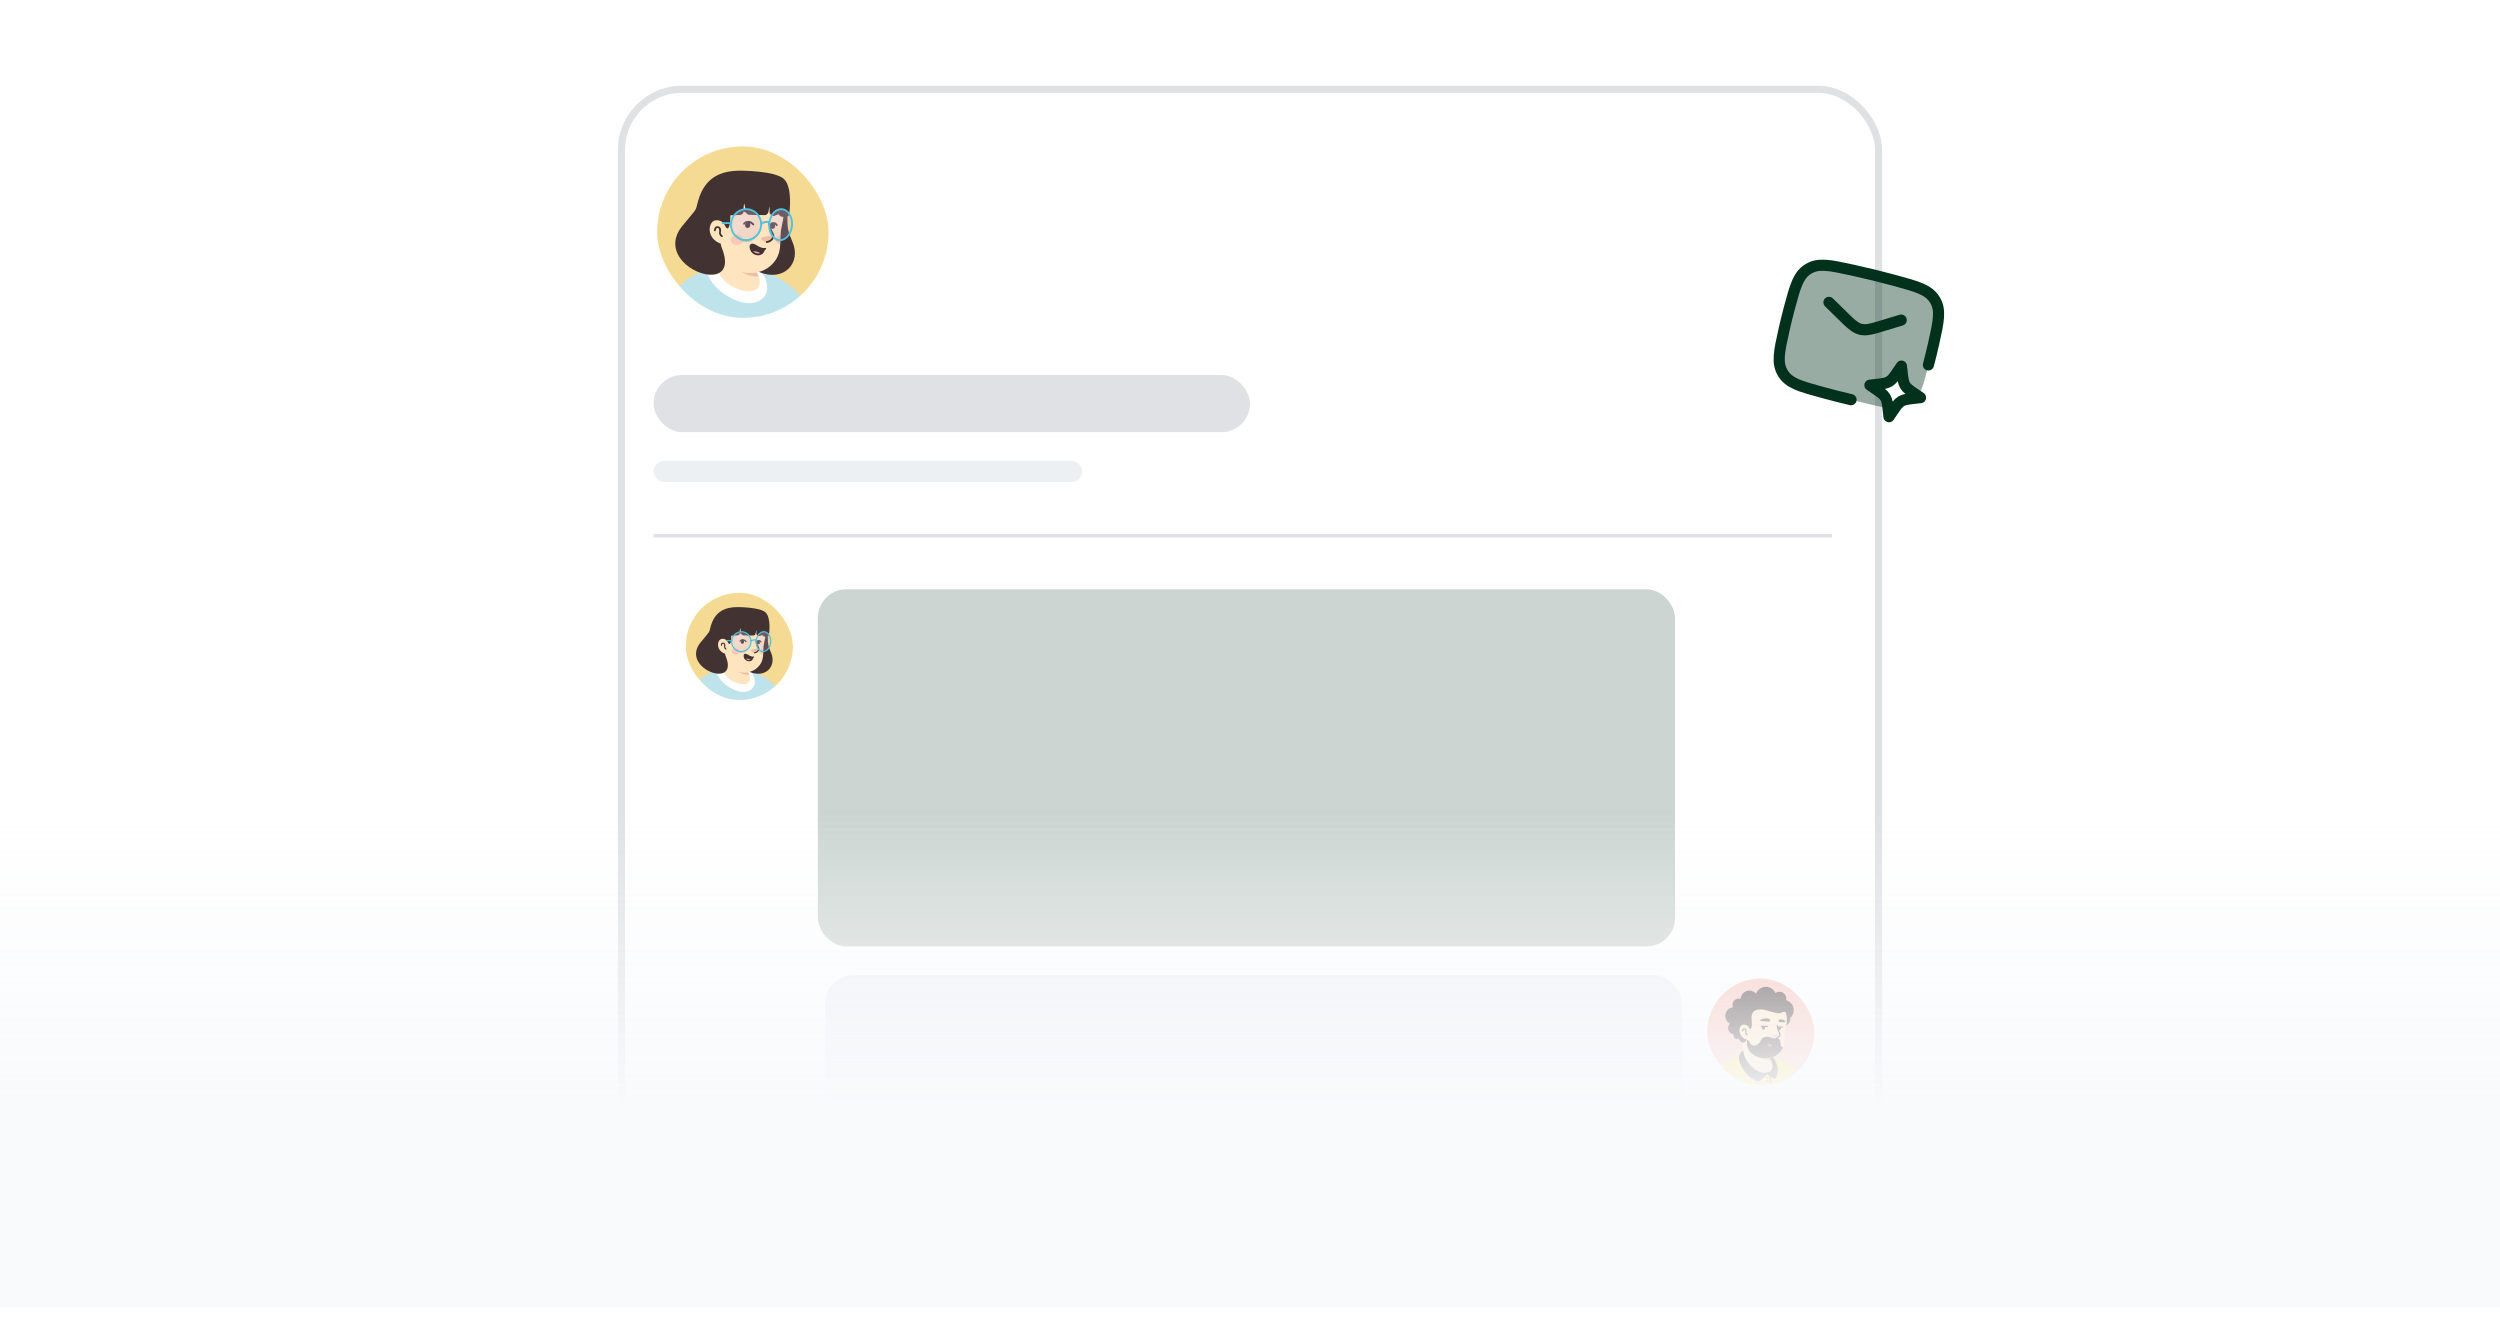 <svg width="700" height="376" viewBox="0 0 700 376" fill="none" xmlns="http://www.w3.org/2000/svg">
<g filter="url(#filter0_d_2047_1805)">
<g clip-path="url(#clip0_2047_1805)">
<rect x="175" y="18" width="350" height="324" rx="16" fill="white"/>
<rect x="183" y="121" width="120" height="6" rx="3" fill="#EDF0F3"/>
<rect x="183" y="97" width="167" height="16" rx="8" fill="#E0E1E5"/>
<path d="M183 142H513" stroke="#E0E1E5"/>
<g clip-path="url(#clip1_2047_1805)">
<rect x="183" y="32" width="50" height="50" rx="25" fill="white"/>
<g filter="url(#filter1_f_2047_1805)">
<g clip-path="url(#clip2_2047_1805)">
<rect x="183" y="32" width="50" height="50" rx="25" fill="white"/>
<path d="M222.643 30.237C231.134 40.781 240.722 50.378 238.736 56.663C236.75 62.949 223.191 65.99 209.905 74.033C196.552 82.143 183.472 95.255 172.583 93.903C161.695 92.552 152.998 76.736 154.093 63.76C155.121 50.783 165.941 40.645 175.117 29.899C184.362 19.153 192.032 7.866 199.496 8.001C206.961 8.136 214.22 19.694 222.643 30.237Z" fill="#001020"/>
<path d="M257.595 46.729C263.064 56.483 262.416 67.749 261.049 81.007C259.682 94.264 257.667 109.514 250.471 111.712C243.275 113.91 230.97 103.057 220.968 95.363C210.966 87.738 203.338 83.411 199.524 75.855C195.782 68.299 195.998 57.583 201.539 47.828C207.08 38.074 217.946 29.213 229.243 29.007C240.469 28.732 252.126 36.975 257.595 46.729Z" fill="#096ACB"/>
</g>
</g>
<path d="M208 82C194.181 82 183 70.802 183 57C183 43.181 194.198 32 208 32C221.819 32 233 43.198 233 57C233.017 70.819 221.819 82 208 82Z" fill="#F4DA92"/>
<mask id="mask0_2047_1805" style="mask-type:alpha" maskUnits="userSpaceOnUse" x="183" y="32" width="51" height="50">
<path d="M208 82C194.181 82 183 70.802 183 57C183 43.181 194.198 32 208 32C221.819 32 233 43.198 233 57C233.017 70.819 221.819 82 208 82Z" fill="#F7C0B5"/>
</mask>
<g mask="url(#mask0_2047_1805)">
<path d="M222.067 78.051C221.951 78.134 221.817 78.218 221.701 78.301C221.567 78.384 221.451 78.468 221.317 78.534C221.201 78.601 221.101 78.668 220.984 78.734C220.967 78.751 220.951 78.751 220.934 78.767C220.551 79.001 220.151 79.218 219.751 79.418C219.634 79.484 219.501 79.551 219.384 79.601C219.384 79.601 219.367 79.618 219.351 79.618C219.217 79.684 219.084 79.751 218.951 79.817C218.684 79.951 218.401 80.067 218.134 80.184C218.001 80.251 217.851 80.301 217.717 80.351C217.584 80.401 217.434 80.468 217.301 80.517C217.167 80.567 217.017 80.634 216.884 80.684C216.884 80.684 216.884 80.684 216.867 80.684C216.734 80.734 216.584 80.784 216.451 80.834C216.151 80.934 215.834 81.034 215.534 81.134C215.434 81.168 215.317 81.201 215.217 81.234C214.901 81.334 214.584 81.418 214.267 81.484C214.151 81.517 214.034 81.534 213.901 81.567C213.601 81.634 213.284 81.701 212.984 81.767C212.917 81.784 212.867 81.784 212.801 81.801C212.701 81.817 212.584 81.834 212.484 81.851C212.334 81.868 212.201 81.901 212.051 81.918C211.984 81.934 211.917 81.934 211.851 81.951C211.767 81.968 211.667 81.984 211.567 81.984C211.301 82.017 211.017 82.051 210.751 82.084C210.667 82.101 210.567 82.101 210.484 82.118H210.467C210.351 82.134 210.234 82.134 210.117 82.151C210.001 82.168 209.884 82.168 209.767 82.168C209.701 82.168 209.617 82.184 209.551 82.184C209.417 82.184 209.301 82.201 209.184 82.201C209.017 82.201 208.867 82.218 208.701 82.218C208.534 82.218 208.384 82.218 208.217 82.218C208.101 82.218 207.984 82.218 207.867 82.218C200.851 82.118 194.517 79.134 190.017 74.401C190.017 74.401 190.017 74.384 190.001 74.384C190.517 73.368 192.434 71.534 194.434 70.017C196.967 68.101 200.551 66.918 200.551 66.918C200.551 66.918 202.901 66.534 211.617 68.351C218.267 69.751 221.101 75.434 222.067 78.051Z" fill="#FEE4BF"/>
<path d="M213.467 72.968C213.117 74.684 210.851 75.701 207.034 74.168C202.351 72.268 200.551 66.918 200.551 66.918C200.301 63.084 199.717 59.801 199.717 59.801C205.134 59.334 211.534 65.668 211.534 65.668L212.267 68.801C212.334 69.068 212.467 69.301 212.667 69.468C213.017 70.068 213.701 71.868 213.467 72.968Z" fill="#FEE4BF"/>
<path d="M212.667 69.484C209.484 69.317 207.134 68.851 204.617 64.334C206.751 66.217 209.267 66.934 211.917 67.267L212.267 68.801C212.334 69.084 212.467 69.317 212.667 69.484Z" fill="#EFBDA5"/>
<path d="M219.251 49.401C219.551 50.801 219.701 51.935 218.884 55.668C218.067 59.401 219.634 63.135 215.701 66.551C213.051 68.851 208.417 69.285 204.717 66.768C203.467 65.918 202.317 64.735 201.384 63.185C200.651 61.968 199.801 60.818 198.851 59.768C197.534 58.335 195.951 55.451 196.734 50.351C198.001 42.051 206.217 41.101 211.067 42.018C215.917 42.935 218.434 45.701 219.251 49.401Z" fill="#FEE4BF"/>
<path d="M203.301 55.917C203.301 55.917 202.784 53.417 200.351 53.717C198.251 53.984 197.517 59.017 202.284 60.417" fill="#FEE4BF"/>
<path d="M202.134 58.134C202.134 58.134 201.534 57.751 201.601 57.084C201.701 56.301 201.601 55.818 201.234 55.668C200.317 55.284 200.134 56.351 200.167 56.484" stroke="#423232" stroke-width="0.518" stroke-miterlimit="10" stroke-linecap="round" stroke-linejoin="round"/>
<path d="M214.851 59.75C214.851 59.75 215.484 59.784 216.084 59.067C216.417 58.667 216.701 58.167 216.517 58.017C216.334 57.85 213.317 58.317 213.117 58.717C212.917 59.117 214.084 59.75 214.851 59.75Z" fill="#EFBDA5"/>
<path d="M215.351 54.151C215.351 54.151 215.384 55.735 216.401 57.501C216.851 58.285 216.167 59.568 214.684 59.785" stroke="#423232" stroke-width="0.518" stroke-miterlimit="10" stroke-linecap="round" stroke-linejoin="round"/>
<path opacity="0.42" d="M206.317 60.601C207.265 60.601 208.034 59.967 208.034 59.184C208.034 58.402 207.265 57.768 206.317 57.768C205.369 57.768 204.601 58.402 204.601 59.184C204.601 59.967 205.369 60.601 206.317 60.601Z" fill="#F2A5B2"/>
<path opacity="0.42" d="M218.617 57.801C218.567 58.734 218.584 59.651 218.517 60.567C217.784 60.401 217.251 59.851 217.251 59.201C217.251 58.501 217.834 57.934 218.617 57.801Z" fill="#F2A5B2"/>
<path d="M227.574 88.365H185.441C185.441 88.365 185.691 80.632 188.224 75.115C190.141 70.948 194.658 68.632 198.024 67.432C198.974 67.098 199.841 66.848 200.508 66.665C200.508 66.748 200.524 66.815 200.524 66.898C200.524 66.898 202.324 72.248 207.008 74.148C210.824 75.698 213.091 74.665 213.441 72.948C213.658 71.848 212.974 70.048 212.624 69.465C212.424 69.298 212.291 69.048 212.224 68.798L212.091 68.248C212.408 68.182 212.708 68.098 213.008 67.998C213.108 67.965 213.191 67.932 213.291 67.898C215.441 68.465 218.674 69.815 222.491 73.015C226.808 76.615 227.574 88.365 227.574 88.365Z" fill="#BEE3EB"/>
<path d="M205.558 75.882C199.808 73.298 197.574 68.682 198.008 67.432C198.008 67.432 198.008 67.415 198.024 67.398C198.324 66.782 198.808 66.282 199.408 65.932C199.741 65.732 200.108 65.548 200.408 65.448C200.424 65.682 200.491 66.415 200.508 66.665C200.508 66.748 200.524 66.815 200.524 66.898C200.524 66.898 201.591 70.882 206.274 72.782C210.091 74.332 212.458 73.315 212.708 71.582C212.991 69.665 211.908 68.282 211.908 68.282C212.224 68.215 212.724 68.098 213.024 67.998C213.758 68.882 214.508 69.765 214.791 72.098C215.191 75.448 211.508 78.565 205.558 75.882Z" fill="white"/>
<path d="M193.691 88.365L192.941 82.182" stroke="#544D4D" stroke-width="0.518" stroke-miterlimit="10" stroke-linecap="round" stroke-linejoin="round"/>
<path d="M222.791 80.082C222.791 80.082 222.291 81.299 222.441 82.515C222.591 83.732 223.024 85.515 222.408 88.365" stroke="#544D4D" stroke-width="0.518" stroke-miterlimit="10" stroke-linecap="round" stroke-linejoin="round"/>
<path d="M209.306 55.825C208.906 55.809 208.606 55.475 208.639 55.075L208.656 54.609C208.673 54.209 209.006 53.909 209.406 53.942C209.806 53.959 210.106 54.292 210.073 54.692L210.056 55.159C210.039 55.542 209.706 55.842 209.306 55.825Z" fill="#423232"/>
<path d="M216.323 56.075C215.956 56.058 215.673 55.742 215.689 55.375L215.706 54.942C215.723 54.575 216.039 54.292 216.406 54.308C216.773 54.325 217.056 54.642 217.039 55.008L217.023 55.442C217.006 55.808 216.689 56.092 216.323 56.075Z" fill="#423232"/>
<path d="M210.923 54.858C210.923 54.858 210.489 54.242 209.739 54.125C209.123 54.025 208.439 54.325 208.339 54.675" stroke="#423232" stroke-width="0.518" stroke-miterlimit="10" stroke-linecap="round" stroke-linejoin="round"/>
<path d="M215.839 55.008C215.839 55.008 215.839 54.475 216.606 54.475C217.239 54.475 217.506 55.058 217.506 55.058" stroke="#423232" stroke-width="0.518" stroke-miterlimit="10" stroke-linecap="round" stroke-linejoin="round"/>
<path d="M211.606 52.175C211.956 52.291 212.306 51.975 212.239 51.591C212.206 51.391 212.123 51.191 211.956 51.041C211.456 50.591 209.389 50.191 208.139 50.775C207.039 51.308 210.006 51.641 211.606 52.175Z" fill="#423232"/>
<path d="M216.589 52.442C216.306 52.542 216.006 52.242 216.056 51.892C216.073 51.708 216.139 51.525 216.273 51.392C216.673 50.992 218.039 50.675 218.906 51.292C219.656 51.808 217.889 51.958 216.589 52.442Z" fill="#423232"/>
<path d="M213.929 61.724C213.947 62.001 213.739 62.485 213.359 62.831C211.406 61.638 210.525 62.26 210.525 62.26C209.834 61.206 209.989 59.772 211.666 60.861C212.841 61.604 213.549 61.724 213.929 61.724Z" fill="#423232"/>
<path d="M213.359 62.83C212.944 63.193 212.322 63.418 211.476 63.072C211.078 62.916 210.767 62.605 210.525 62.26C210.525 62.26 211.406 61.638 213.359 62.83Z" fill="#FE9DAB"/>
<path d="M214.258 61.656C214.258 61.656 213.532 62.053 211.666 60.861C209.436 59.427 209.886 62.433 211.458 63.073C213.1 63.747 213.947 62.278 213.929 61.725" stroke="#423232" stroke-width="0.518" stroke-miterlimit="10" stroke-linecap="round" stroke-linejoin="round"/>
<path d="M210.525 62.26C210.525 62.26 211.406 61.638 213.359 62.83" stroke="#423232" stroke-width="0.518" stroke-miterlimit="10" stroke-linecap="round" stroke-linejoin="round"/>
<path d="M212.469 68.141C213.686 67.824 214.769 67.274 215.652 66.508C219.586 63.108 218.019 59.358 218.836 55.624C219.102 54.424 219.252 53.491 219.352 52.741C219.219 52.724 219.069 52.708 218.919 52.674C218.319 52.591 217.919 52.041 217.986 51.441C218.019 51.191 218.036 50.941 218.052 50.674C217.986 50.658 218.002 50.658 217.936 50.658C217.836 50.974 217.719 51.308 217.636 51.624C217.486 52.124 217.002 52.441 216.502 52.408H216.486C215.902 52.358 215.469 51.874 215.469 51.291C215.486 50.874 215.486 50.458 215.502 50.041C215.436 50.024 215.469 50.041 215.402 50.024C215.319 50.458 215.236 50.891 215.152 51.341C215.052 51.891 214.569 52.274 214.019 52.241C212.586 52.174 211.169 52.158 209.886 52.158C209.319 52.158 208.852 51.741 208.802 51.174C208.719 50.441 208.602 49.708 208.402 48.958C208.186 49.624 208.186 50.324 208.219 51.041C208.252 51.658 207.769 52.174 207.152 52.191C205.669 52.224 204.669 52.274 204.502 52.291C204.552 54.574 204.036 57.108 203.119 55.391C203.052 55.274 203.002 55.158 202.936 55.008C202.552 54.324 201.786 53.508 200.336 53.691C198.302 53.958 197.552 58.674 201.819 60.241C201.836 60.591 201.919 60.941 202.069 61.308C202.719 62.891 203.002 64.208 203.002 65.291C203.002 71.574 192.719 68.958 189.819 63.258C188.702 61.041 188.686 58.374 190.802 55.574C195.986 49.224 194.436 51.641 195.586 47.874C197.469 41.708 201.769 39.741 207.469 39.791C207.469 39.791 216.952 39.791 219.469 42.091C221.986 44.391 221.119 51.574 220.902 52.224C220.836 52.424 220.669 52.541 220.486 52.624C220.386 55.908 220.719 57.058 221.886 59.708C224.436 65.541 219.619 71.091 212.469 68.141Z" fill="#423232"/>
<path d="M203.119 55.408C203.052 55.291 203.002 55.174 202.936 55.024C203.002 55.158 203.069 55.291 203.119 55.408Z" fill="#FEE4BF"/>
<path opacity="0.6" d="M216.273 58.049C216.273 58.049 216.473 59.182 217.79 59.749C218.123 59.882 218.473 59.666 218.473 59.299C218.456 59.299 216.356 58.182 216.273 58.049Z" fill="#B7AEA9"/>
<path opacity="0.6" d="M213.106 55.315C213.106 55.315 214.173 54.248 214.706 54.132L213.29 54.465L213.106 55.315Z" fill="#B7AEA9"/>
<path opacity="0.6" d="M205.99 58.049C205.99 58.049 206.606 59.449 208.456 59.782C210.306 60.132 211.99 58.799 212.773 56.565C212.773 56.565 212.14 58.632 209.606 59.015C207.09 59.432 205.99 58.049 205.99 58.049Z" fill="#B7AEA9"/>
<path opacity="0.29" d="M208.973 50.565C206.623 50.565 204.706 52.532 204.69 54.932C204.69 56.065 205.106 57.099 205.79 57.849L211.84 51.732C211.09 50.999 210.09 50.565 208.973 50.565Z" fill="#DBC3ED"/>
<path opacity="0.23" d="M211.84 51.732L205.79 57.849C206.556 58.699 207.64 59.216 208.84 59.216C211.156 59.216 213.056 57.299 213.123 54.916C213.156 53.666 212.656 52.532 211.84 51.732Z" fill="#C4ADD8"/>
<path opacity="0.29" d="M218.723 50.565C216.94 50.565 215.44 52.532 215.373 54.932C215.34 55.899 215.556 56.782 215.923 57.499L221.206 52.265C220.656 51.232 219.756 50.565 218.723 50.565Z" fill="#DBC3ED"/>
<path opacity="0.23" d="M221.206 52.248L215.923 57.481C216.473 58.531 217.373 59.215 218.423 59.215C220.173 59.215 221.673 57.298 221.773 54.915C221.806 53.931 221.59 52.998 221.206 52.248Z" fill="#C4ADD8"/>
<path d="M213.123 54.932C213.073 57.315 211.156 59.232 208.84 59.232C206.523 59.232 204.673 57.315 204.673 54.932C204.69 52.532 206.606 50.565 208.956 50.565C211.306 50.565 213.19 52.532 213.123 54.932Z" stroke="#4EC2DD" stroke-width="0.518" stroke-miterlimit="10" stroke-linecap="round" stroke-linejoin="round"/>
<path d="M221.773 54.932C221.673 57.315 220.173 59.232 218.423 59.232C216.673 59.232 215.306 57.315 215.373 54.932C215.44 52.532 216.94 50.565 218.723 50.565C220.506 50.565 221.873 52.532 221.773 54.932Z" stroke="#4EC2DD" stroke-width="0.518" stroke-miterlimit="10" stroke-linecap="round" stroke-linejoin="round"/>
<path d="M204.723 54.465H202.356" stroke="#4EC2DD" stroke-width="0.518" stroke-miterlimit="10" stroke-linecap="round" stroke-linejoin="round"/>
<path d="M213.14 54.466C213.14 54.466 215.123 53.699 215.373 54.466" stroke="#4EC2DD" stroke-width="0.518" stroke-miterlimit="10" stroke-linecap="round" stroke-linejoin="round"/>
</g>
</g>
<rect x="183" y="32" width="50" height="50" rx="25" stroke="white" stroke-width="2"/>
<g clip-path="url(#clip3_2047_1805)">
<rect x="191" y="157" width="32" height="32" rx="16" fill="white"/>
<g filter="url(#filter2_f_2047_1805)">
<g clip-path="url(#clip4_2047_1805)">
<rect x="182" y="148" width="50" height="50" rx="25" fill="white"/>
<path d="M229.643 149.237C238.134 159.78 247.722 169.378 245.736 175.663C243.75 181.949 230.191 184.99 216.905 193.033C203.552 201.143 190.472 214.255 179.583 212.903C168.695 211.551 159.998 195.736 161.093 182.76C162.121 169.783 172.941 159.645 182.117 148.899C191.362 138.153 199.032 126.866 206.496 127.001C213.961 127.136 221.22 138.694 229.643 149.237Z" fill="#001020"/>
<path d="M256.595 162.729C262.064 172.483 261.416 183.749 260.049 197.006C258.682 210.264 256.667 225.514 249.471 227.712C242.275 229.91 229.97 219.057 219.968 211.363C209.966 203.738 202.338 199.411 198.524 191.855C194.782 184.298 194.998 173.583 200.539 163.828C206.08 154.074 216.946 145.213 228.243 145.007C239.469 144.732 251.126 152.975 256.595 162.729Z" fill="#096ACB"/>
</g>
</g>
<path d="M207 189C198.156 189 191 181.833 191 173C191 164.156 198.167 157 207 157C215.844 157 223 164.167 223 173C223.011 181.844 215.844 189 207 189Z" fill="#F4DA92"/>
<mask id="mask1_2047_1805" style="mask-type:alpha" maskUnits="userSpaceOnUse" x="191" y="157" width="33" height="32">
<path d="M207 189C198.156 189 191 181.833 191 173C191 164.156 198.167 157 207 157C215.844 157 223 164.167 223 173C223.011 181.844 215.844 189 207 189Z" fill="#F7C0B5"/>
</mask>
<g mask="url(#mask1_2047_1805)">
<path d="M216.003 186.473C215.928 186.526 215.843 186.58 215.768 186.633C215.683 186.686 215.608 186.74 215.523 186.782C215.448 186.825 215.384 186.868 215.309 186.91C215.299 186.921 215.288 186.921 215.277 186.932C215.032 187.081 214.776 187.22 214.52 187.348C214.445 187.39 214.36 187.433 214.285 187.465C214.285 187.465 214.275 187.476 214.264 187.476C214.179 187.518 214.093 187.561 214.008 187.604C213.837 187.689 213.656 187.764 213.485 187.838C213.4 187.881 213.304 187.913 213.219 187.945C213.133 187.977 213.037 188.02 212.952 188.052C212.867 188.084 212.771 188.126 212.685 188.158C212.685 188.158 212.685 188.158 212.675 188.158C212.589 188.19 212.493 188.222 212.408 188.254C212.216 188.318 212.013 188.382 211.821 188.446C211.757 188.468 211.683 188.489 211.619 188.51C211.416 188.574 211.213 188.628 211.011 188.67C210.936 188.692 210.861 188.702 210.776 188.724C210.584 188.766 210.381 188.809 210.189 188.852C210.147 188.862 210.115 188.862 210.072 188.873C210.008 188.884 209.933 188.894 209.869 188.905C209.773 188.916 209.688 188.937 209.592 188.948C209.549 188.958 209.507 188.958 209.464 188.969C209.411 188.98 209.347 188.99 209.283 188.99C209.112 189.012 208.931 189.033 208.76 189.054C208.707 189.065 208.643 189.065 208.589 189.076H208.579C208.504 189.086 208.429 189.086 208.355 189.097C208.28 189.108 208.205 189.108 208.131 189.108C208.088 189.108 208.035 189.118 207.992 189.118C207.907 189.118 207.832 189.129 207.757 189.129C207.651 189.129 207.555 189.14 207.448 189.14C207.341 189.14 207.245 189.14 207.139 189.14C207.064 189.14 206.989 189.14 206.915 189.14C202.424 189.076 198.371 187.166 195.491 184.137C195.491 184.137 195.491 184.126 195.48 184.126C195.811 183.476 197.037 182.302 198.317 181.332C199.939 180.105 202.232 179.348 202.232 179.348C202.232 179.348 203.736 179.102 209.315 180.265C213.571 181.161 215.384 184.798 216.003 186.473Z" fill="#FEE4BF"/>
<path d="M210.499 183.22C210.275 184.318 208.824 184.969 206.382 183.988C203.384 182.772 202.232 179.348 202.232 179.348C202.072 176.894 201.699 174.793 201.699 174.793C205.166 174.494 209.262 178.548 209.262 178.548L209.731 180.553C209.774 180.724 209.859 180.873 209.987 180.98C210.211 181.364 210.648 182.516 210.499 183.22Z" fill="#FEE4BF"/>
<path d="M209.987 180.99C207.95 180.884 206.446 180.585 204.835 177.694C206.2 178.9 207.811 179.358 209.507 179.572L209.731 180.553C209.774 180.734 209.859 180.884 209.987 180.99Z" fill="#EFBDA5"/>
<path d="M214.2 168.137C214.392 169.033 214.488 169.758 213.966 172.147C213.443 174.537 214.446 176.926 211.928 179.113C210.232 180.585 207.267 180.862 204.899 179.251C204.099 178.707 203.363 177.95 202.766 176.958C202.296 176.179 201.752 175.443 201.144 174.771C200.302 173.854 199.288 172.009 199.79 168.745C200.6 163.433 205.859 162.825 208.963 163.411C212.067 163.998 213.678 165.769 214.2 168.137Z" fill="#FEE4BF"/>
<path d="M203.992 172.308C203.992 172.308 203.661 170.708 202.104 170.9C200.76 171.07 200.291 174.292 203.341 175.188" fill="#FEE4BF"/>
<path d="M203.245 173.726C203.245 173.726 202.861 173.481 202.904 173.054C202.968 172.553 202.904 172.244 202.669 172.148C202.083 171.902 201.965 172.585 201.987 172.67" stroke="#423232" stroke-width="0.332" stroke-miterlimit="10" stroke-linecap="round" stroke-linejoin="round"/>
<path d="M211.384 174.761C211.384 174.761 211.79 174.783 212.174 174.324C212.387 174.068 212.568 173.748 212.451 173.652C212.334 173.545 210.403 173.844 210.275 174.1C210.147 174.356 210.894 174.761 211.384 174.761Z" fill="#EFBDA5"/>
<path d="M211.704 171.177C211.704 171.177 211.725 172.19 212.376 173.321C212.664 173.822 212.227 174.643 211.277 174.782" stroke="#423232" stroke-width="0.332" stroke-miterlimit="10" stroke-linecap="round" stroke-linejoin="round"/>
<path opacity="0.42" d="M205.923 175.305C206.53 175.305 207.022 174.899 207.022 174.398C207.022 173.897 206.53 173.491 205.923 173.491C205.316 173.491 204.824 173.897 204.824 174.398C204.824 174.899 205.316 175.305 205.923 175.305Z" fill="#F2A5B2"/>
<path opacity="0.42" d="M213.795 173.513C213.763 174.11 213.773 174.697 213.731 175.283C213.261 175.177 212.92 174.825 212.92 174.409C212.92 173.961 213.293 173.598 213.795 173.513Z" fill="#F2A5B2"/>
<path d="M219.528 193.074H192.563C192.563 193.074 192.723 188.124 194.344 184.594C195.571 181.927 198.461 180.444 200.616 179.676C201.224 179.463 201.779 179.303 202.205 179.186C202.205 179.239 202.216 179.282 202.216 179.335C202.216 179.335 203.368 182.759 206.365 183.975C208.808 184.967 210.259 184.306 210.483 183.207C210.621 182.503 210.184 181.351 209.96 180.978C209.832 180.871 209.747 180.711 209.704 180.551L209.619 180.199C209.821 180.156 210.013 180.103 210.205 180.039C210.269 180.018 210.323 179.996 210.387 179.975C211.763 180.338 213.832 181.202 216.275 183.25C219.037 185.554 219.528 193.074 219.528 193.074Z" fill="#BEE3EB"/>
<path d="M205.437 185.085C201.757 183.431 200.328 180.477 200.605 179.677C200.605 179.677 200.605 179.666 200.616 179.655C200.808 179.261 201.117 178.941 201.501 178.717C201.715 178.589 201.949 178.471 202.141 178.407C202.152 178.557 202.195 179.026 202.205 179.186C202.205 179.239 202.216 179.282 202.216 179.335C202.216 179.335 202.899 181.885 205.896 183.101C208.339 184.093 209.853 183.442 210.013 182.333C210.195 181.106 209.501 180.221 209.501 180.221C209.704 180.178 210.024 180.103 210.216 180.039C210.685 180.605 211.165 181.17 211.347 182.663C211.603 184.807 209.245 186.802 205.437 185.085Z" fill="white"/>
<path d="M197.843 193.074L197.363 189.116" stroke="#544D4D" stroke-width="0.332" stroke-miterlimit="10" stroke-linecap="round" stroke-linejoin="round"/>
<path d="M216.467 187.772C216.467 187.772 216.147 188.551 216.243 189.33C216.339 190.108 216.616 191.25 216.221 193.074" stroke="#544D4D" stroke-width="0.332" stroke-miterlimit="10" stroke-linecap="round" stroke-linejoin="round"/>
<path d="M207.836 172.248C207.58 172.237 207.388 172.024 207.409 171.768L207.42 171.469C207.43 171.213 207.644 171.021 207.9 171.043C208.156 171.053 208.348 171.267 208.326 171.523L208.316 171.821C208.305 172.067 208.092 172.259 207.836 172.248Z" fill="#423232"/>
<path d="M212.326 172.407C212.092 172.397 211.91 172.194 211.921 171.959L211.932 171.682C211.942 171.447 212.145 171.266 212.38 171.277C212.614 171.287 212.796 171.49 212.785 171.725L212.774 172.002C212.764 172.237 212.561 172.418 212.326 172.407Z" fill="#423232"/>
<path d="M208.87 171.629C208.87 171.629 208.593 171.235 208.113 171.16C207.718 171.096 207.281 171.288 207.217 171.512" stroke="#423232" stroke-width="0.332" stroke-miterlimit="10" stroke-linecap="round" stroke-linejoin="round"/>
<path d="M212.017 171.725C212.017 171.725 212.017 171.384 212.508 171.384C212.913 171.384 213.084 171.757 213.084 171.757" stroke="#423232" stroke-width="0.332" stroke-miterlimit="10" stroke-linecap="round" stroke-linejoin="round"/>
<path d="M209.308 169.911C209.532 169.986 209.756 169.783 209.713 169.538C209.692 169.41 209.638 169.282 209.532 169.186C209.212 168.898 207.889 168.642 207.089 169.015C206.385 169.357 208.284 169.57 209.308 169.911Z" fill="#423232"/>
<path d="M212.497 170.083C212.316 170.147 212.124 169.955 212.156 169.731C212.166 169.613 212.209 169.496 212.294 169.411C212.55 169.155 213.425 168.952 213.98 169.347C214.46 169.677 213.329 169.773 212.497 170.083Z" fill="#423232"/>
<path d="M210.795 176.024C210.806 176.201 210.673 176.511 210.43 176.732C209.18 175.969 208.616 176.367 208.616 176.367C208.174 175.693 208.273 174.775 209.346 175.472C210.098 175.947 210.552 176.024 210.795 176.024Z" fill="#423232"/>
<path d="M210.43 176.732C210.165 176.965 209.766 177.108 209.224 176.887C208.97 176.788 208.771 176.589 208.616 176.367C208.616 176.367 209.18 175.969 210.43 176.732Z" fill="#FE9DAB"/>
<path d="M211.005 175.98C211.005 175.98 210.541 176.234 209.346 175.471C207.919 174.553 208.207 176.477 209.213 176.886C210.264 177.318 210.806 176.378 210.795 176.024" stroke="#423232" stroke-width="0.332" stroke-miterlimit="10" stroke-linecap="round" stroke-linejoin="round"/>
<path d="M208.616 176.367C208.616 176.367 209.18 175.969 210.43 176.732" stroke="#423232" stroke-width="0.332" stroke-miterlimit="10" stroke-linecap="round" stroke-linejoin="round"/>
<path d="M209.86 180.131C210.639 179.928 211.332 179.576 211.898 179.086C214.415 176.91 213.412 174.51 213.935 172.12C214.106 171.352 214.202 170.755 214.266 170.275C214.18 170.264 214.084 170.254 213.988 170.232C213.604 170.179 213.348 169.827 213.391 169.443C213.412 169.283 213.423 169.123 213.434 168.952C213.391 168.942 213.402 168.942 213.359 168.942C213.295 169.144 213.22 169.358 213.167 169.56C213.071 169.88 212.762 170.083 212.442 170.062H212.431C212.058 170.03 211.78 169.72 211.78 169.347C211.791 169.08 211.791 168.814 211.802 168.547C211.759 168.536 211.78 168.547 211.738 168.536C211.684 168.814 211.631 169.091 211.578 169.379C211.514 169.731 211.204 169.976 210.852 169.955C209.935 169.912 209.028 169.902 208.207 169.902C207.844 169.902 207.546 169.635 207.514 169.272C207.46 168.803 207.386 168.334 207.258 167.854C207.119 168.28 207.119 168.728 207.14 169.187C207.162 169.582 206.852 169.912 206.458 169.923C205.508 169.944 204.868 169.976 204.762 169.987C204.794 171.448 204.463 173.07 203.876 171.971C203.834 171.896 203.802 171.822 203.759 171.726C203.514 171.288 203.023 170.766 202.095 170.883C200.794 171.054 200.314 174.072 203.044 175.075C203.055 175.299 203.108 175.523 203.204 175.758C203.62 176.771 203.802 177.614 203.802 178.307C203.802 182.328 197.22 180.654 195.364 177.006C194.65 175.587 194.639 173.88 195.994 172.088C199.311 168.024 198.319 169.571 199.055 167.16C200.26 163.214 203.012 161.955 206.66 161.987C206.66 161.987 212.73 161.987 214.34 163.459C215.951 164.931 215.396 169.528 215.258 169.944C215.215 170.072 215.108 170.147 214.991 170.2C214.927 172.302 215.14 173.038 215.887 174.734C217.519 178.467 214.436 182.019 209.86 180.131Z" fill="#423232"/>
<path d="M203.876 171.981C203.834 171.906 203.802 171.831 203.759 171.735C203.802 171.821 203.844 171.906 203.876 171.981Z" fill="#FEE4BF"/>
<path opacity="0.6" d="M212.295 173.671C212.295 173.671 212.423 174.396 213.265 174.759C213.479 174.844 213.703 174.706 213.703 174.471C213.692 174.471 212.348 173.756 212.295 173.671Z" fill="#B7AEA9"/>
<path opacity="0.6" d="M210.268 171.921C210.268 171.921 210.951 171.239 211.292 171.164L210.385 171.377L210.268 171.921Z" fill="#B7AEA9"/>
<path opacity="0.6" d="M205.713 173.671C205.713 173.671 206.108 174.567 207.292 174.78C208.476 175.004 209.553 174.151 210.055 172.722C210.055 172.722 209.649 174.044 208.028 174.29C206.417 174.556 205.713 173.671 205.713 173.671Z" fill="#B7AEA9"/>
<path opacity="0.29" d="M207.623 168.881C206.119 168.881 204.892 170.14 204.881 171.676C204.881 172.401 205.148 173.062 205.585 173.542L209.457 169.628C208.977 169.158 208.337 168.881 207.623 168.881Z" fill="#DBC3ED"/>
<path opacity="0.23" d="M209.457 169.628L205.585 173.543C206.076 174.087 206.769 174.417 207.537 174.417C209.02 174.417 210.236 173.191 210.279 171.665C210.3 170.865 209.98 170.14 209.457 169.628Z" fill="#C4ADD8"/>
<path opacity="0.29" d="M213.863 168.881C212.721 168.881 211.761 170.14 211.719 171.676C211.697 172.294 211.836 172.86 212.071 173.318L215.452 169.969C215.1 169.308 214.524 168.881 213.863 168.881Z" fill="#DBC3ED"/>
<path opacity="0.23" d="M215.452 169.959L212.071 173.308C212.423 173.98 212.999 174.418 213.671 174.418C214.791 174.418 215.751 173.191 215.815 171.666C215.836 171.036 215.697 170.439 215.452 169.959Z" fill="#C4ADD8"/>
<path d="M210.279 171.676C210.247 173.201 209.02 174.428 207.537 174.428C206.055 174.428 204.871 173.201 204.871 171.676C204.881 170.14 206.108 168.881 207.612 168.881C209.116 168.881 210.321 170.14 210.279 171.676Z" stroke="#4EC2DD" stroke-width="0.332" stroke-miterlimit="10" stroke-linecap="round" stroke-linejoin="round"/>
<path d="M215.815 171.676C215.751 173.201 214.791 174.428 213.671 174.428C212.551 174.428 211.676 173.201 211.719 171.676C211.761 170.14 212.721 168.881 213.863 168.881C215.004 168.881 215.879 170.14 215.815 171.676Z" stroke="#4EC2DD" stroke-width="0.332" stroke-miterlimit="10" stroke-linecap="round" stroke-linejoin="round"/>
<path d="M204.903 171.377H203.388" stroke="#4EC2DD" stroke-width="0.332" stroke-miterlimit="10" stroke-linecap="round" stroke-linejoin="round"/>
<path d="M210.289 171.377C210.289 171.377 211.559 170.887 211.719 171.377" stroke="#4EC2DD" stroke-width="0.332" stroke-miterlimit="10" stroke-linecap="round" stroke-linejoin="round"/>
</g>
</g>
<rect x="191" y="157" width="32" height="32" rx="16" stroke="white" stroke-width="2"/>
<rect x="229" y="157" width="240" height="100" rx="8" fill="#02311C" fill-opacity="0.2"/>
<rect x="231" y="265" width="240" height="40" rx="8" fill="#EDF0F3"/>
<g clip-path="url(#clip5_2047_1805)">
<rect x="477" y="265" width="32" height="32" rx="16" fill="white"/>
<g filter="url(#filter3_f_2047_1805)">
<g clip-path="url(#clip6_2047_1805)">
<rect x="468" y="256" width="50" height="50" rx="25" fill="white"/>
<path d="M515.643 257.237C524.134 267.78 533.722 277.378 531.736 283.663C529.75 289.949 516.191 292.99 502.905 301.033C489.552 309.143 476.472 322.255 465.583 320.903C454.695 319.551 445.998 303.736 447.093 290.76C448.121 277.783 458.941 267.645 468.117 256.899C477.362 246.153 485.032 234.866 492.496 235.001C499.961 235.136 507.22 246.694 515.643 257.237Z" fill="#001020"/>
<path d="M542.595 270.729C548.064 280.483 547.416 291.749 546.049 305.006C544.682 318.264 542.667 333.514 535.471 335.712C528.275 337.91 515.97 327.057 505.968 319.363C495.966 311.738 488.338 307.411 484.524 299.855C480.782 292.298 480.998 281.583 486.539 271.828C492.08 262.074 502.946 253.213 514.243 253.007C525.469 252.732 537.126 260.975 542.595 270.729Z" fill="#096ACB"/>
</g>
</g>
<path d="M493 297C484.156 297 477 289.833 477 281C477 272.156 484.167 265 493 265C501.844 265 509 272.167 509 281C509.011 289.844 501.844 297 493 297Z" fill="#F7C0B5"/>
<mask id="mask2_2047_1805" style="mask-type:alpha" maskUnits="userSpaceOnUse" x="477" y="265" width="32" height="32">
<path d="M493 297C484.156 297 477 289.833 477 281C477 272.156 484.167 265 493 265C501.844 265 509 272.167 509 281C509.011 289.844 501.844 297 493 297Z" fill="#F7C0B5"/>
</mask>
<g mask="url(#mask2_2047_1805)">
<path d="M501.939 294.473C501.864 294.526 501.779 294.58 501.704 294.633C501.619 294.686 501.544 294.74 501.459 294.782C501.384 294.825 501.32 294.868 501.245 294.91C501.235 294.921 501.224 294.921 501.213 294.932C500.968 295.081 500.712 295.22 500.456 295.348C500.381 295.39 500.296 295.433 500.221 295.465C500.221 295.465 500.211 295.476 500.2 295.476C500.115 295.518 500.029 295.561 499.944 295.604C499.773 295.689 499.592 295.764 499.421 295.838C499.336 295.881 499.24 295.913 499.155 295.945C499.069 295.977 498.973 296.02 498.888 296.052C498.803 296.084 498.707 296.126 498.621 296.158C498.621 296.158 498.621 296.158 498.611 296.158C498.525 296.19 498.429 296.222 498.344 296.254C498.152 296.318 497.949 296.382 497.757 296.446C497.693 296.468 497.619 296.489 497.555 296.51C497.352 296.574 497.149 296.628 496.947 296.67C496.872 296.692 496.797 296.702 496.712 296.724C496.52 296.766 496.317 296.809 496.125 296.852C496.083 296.862 496.051 296.862 496.008 296.873C495.944 296.884 495.869 296.894 495.805 296.905C495.709 296.916 495.624 296.937 495.528 296.948C495.485 296.958 495.443 296.958 495.4 296.969C495.347 296.98 495.283 296.99 495.219 296.99C495.048 297.012 494.867 297.033 494.696 297.054C494.643 297.065 494.579 297.065 494.525 297.076H494.515C494.44 297.086 494.365 297.086 494.291 297.097C494.216 297.108 494.141 297.108 494.067 297.108C494.024 297.108 493.971 297.118 493.928 297.118C493.843 297.118 493.768 297.129 493.693 297.129C493.587 297.129 493.491 297.14 493.384 297.14C493.277 297.14 493.181 297.14 493.075 297.14C493 297.14 492.925 297.14 492.851 297.14C488.36 297.076 484.307 295.166 481.427 292.137C481.427 292.137 481.427 292.126 481.416 292.126C481.747 291.476 482.973 290.302 484.253 289.332C485.875 288.105 488.168 287.348 488.168 287.348C488.168 287.348 489.672 287.102 495.251 288.265C499.507 289.161 501.32 292.798 501.939 294.473Z" fill="#FEE4BF"/>
<path d="M496.435 291.22C496.211 292.318 494.76 292.969 492.317 291.988C489.32 290.772 488.168 287.348 488.168 287.348C488.008 284.894 487.635 282.793 487.635 282.793C491.101 282.494 495.197 286.548 495.197 286.548L495.667 288.553C495.709 288.724 495.795 288.873 495.923 288.98C496.147 289.364 496.584 290.516 496.435 291.22Z" fill="#FEE4BF"/>
<path d="M495.923 288.99C493.885 288.884 492.381 288.585 490.771 285.694C492.136 286.9 493.747 287.358 495.443 287.572L495.667 288.553C495.709 288.734 495.795 288.884 495.923 288.99Z" fill="#EFBD9C"/>
<path d="M500.136 276.137C500.328 277.033 500.424 277.758 499.901 280.147C499.379 282.537 500.381 284.926 497.864 287.113C496.168 288.585 493.203 288.862 490.835 287.251C490.035 286.707 489.299 285.95 488.701 284.958C488.232 284.179 487.688 283.443 487.08 282.771C486.237 281.854 485.224 280.009 485.725 276.745C486.536 271.433 491.795 270.825 494.899 271.411C498.003 271.998 499.613 273.769 500.136 276.137Z" fill="#FEE4BF"/>
<path d="M489.928 280.308C489.928 280.308 489.597 278.708 488.04 278.9C486.696 279.07 486.227 282.292 489.277 283.188" fill="#FEE4BF"/>
<path d="M489.181 281.726C489.181 281.726 488.797 281.481 488.84 281.054C488.904 280.553 488.84 280.244 488.605 280.148C488.019 279.902 487.901 280.585 487.923 280.67" stroke="#423232" stroke-width="0.332" stroke-miterlimit="10" stroke-linecap="round" stroke-linejoin="round"/>
<path d="M497.32 282.76C497.32 282.76 497.725 282.782 498.109 282.323C498.323 282.067 498.504 281.747 498.387 281.651C498.269 281.544 496.339 281.843 496.211 282.099C496.083 282.355 496.829 282.76 497.32 282.76Z" fill="#EFBD9C"/>
<path d="M497.64 279.177C497.64 279.177 497.661 280.19 498.312 281.321C498.6 281.822 498.163 282.643 497.213 282.782" stroke="#423232" stroke-width="0.332" stroke-miterlimit="10" stroke-linecap="round" stroke-linejoin="round"/>
<path d="M499.315 285.096C499.315 285.107 499.315 285.107 499.315 285.096C499.304 285.107 499.304 285.107 499.315 285.096C499.048 285.79 498.611 286.451 497.864 287.102C496.168 288.574 493.203 288.851 490.835 287.24C490.568 287.059 490.312 286.856 490.067 286.632C489.896 286.419 489.747 286.195 489.619 285.96C488.851 284.52 489.181 283.176 489.181 283.176C489.181 283.176 489.619 283.187 490.141 284.211C490.579 285.064 492.264 285.032 492.957 283.432C493.725 281.651 495.645 282.43 496.083 282.6C496.52 282.771 497.203 282.771 497.203 282.771C498.931 282.75 498.408 283.912 498.589 284.552C498.856 285.427 499.315 285.096 499.315 285.096Z" fill="#423232"/>
<path d="M505.525 301.094H478.56C478.56 301.094 478.677 296.124 480.341 292.614C481.568 290.012 484.725 288.529 486.923 287.772C487.413 287.601 487.861 287.473 488.224 287.377C488.341 287.697 489.525 290.833 492.363 291.985C494.805 292.977 496.256 292.316 496.48 291.217C496.619 290.513 496.181 289.361 495.957 288.988C495.829 288.881 495.744 288.721 495.701 288.561L495.616 288.209C495.808 288.166 495.989 288.113 496.181 288.06C496.277 288.081 496.373 288.102 496.469 288.124C497.845 288.454 499.883 289.254 502.272 291.27C505.035 293.574 505.525 301.094 505.525 301.094Z" fill="#FFDE55"/>
<path d="M496.864 294.119C496.491 294.225 495.189 292.871 494.923 292.636C494.677 292.913 492.949 294.865 492.096 294.737C491.157 294.599 488.757 292.988 487.541 290.46C486.869 289.073 486.848 288.231 486.923 287.772C486.955 287.559 487.019 287.42 487.051 287.345C487.157 287.1 487.925 286.151 488.117 286.161V286.172C488.213 287.196 488.544 288.188 489.099 289.052C489.781 290.108 490.859 291.377 492.363 291.985C494.805 292.977 496.075 291.996 496.288 290.897C496.427 290.193 496.181 289.361 495.957 288.988C495.829 288.881 495.744 288.721 495.701 288.561L495.616 288.209C495.808 288.167 495.989 288.113 496.181 288.06C496.235 288.039 496.299 288.028 496.352 288.007C496.384 288.049 496.427 288.092 496.459 288.135C496.907 288.647 497.376 289.351 497.632 290.545C498.069 292.455 497.28 293.991 496.864 294.119Z" fill="#423232"/>
<path d="M494.891 292.572C494.891 292.572 495.669 293.02 495.648 293.394C495.627 293.767 495.851 294.951 495.851 294.951" stroke="#423232" stroke-width="0.332" stroke-miterlimit="10" stroke-linecap="round" stroke-linejoin="round"/>
<path d="M494.88 293.991C495.021 293.991 495.136 293.876 495.136 293.735C495.136 293.593 495.021 293.479 494.88 293.479C494.739 293.479 494.624 293.593 494.624 293.735C494.624 293.876 494.739 293.991 494.88 293.991Z" fill="#423232"/>
<path d="M494.976 294.993C495.117 294.993 495.232 294.879 495.232 294.737C495.232 294.596 495.117 294.481 494.976 294.481C494.834 294.481 494.72 294.596 494.72 294.737C494.72 294.879 494.834 294.993 494.976 294.993Z" fill="#423232"/>
<path d="M483.84 301.095L483.36 297.138" stroke="#544D4D" stroke-width="0.332" stroke-miterlimit="10" stroke-linecap="round" stroke-linejoin="round"/>
<path d="M502.464 295.793C502.464 295.793 502.144 296.572 502.24 297.35C502.336 298.129 502.613 299.27 502.219 301.094" stroke="#544D4D" stroke-width="0.332" stroke-miterlimit="10" stroke-linecap="round" stroke-linejoin="round"/>
<path d="M494.224 279.529C494.224 279.54 494.224 279.55 494.224 279.55L494.213 279.849C494.202 280.105 493.989 280.297 493.733 280.286C493.477 280.276 493.285 280.052 493.306 279.806L493.317 279.508C493.317 279.454 493.338 279.39 493.36 279.348L494.213 279.39C494.213 279.433 494.224 279.476 494.224 279.529Z" fill="#423232"/>
<path d="M498.682 279.764L498.672 280.042C498.661 280.276 498.458 280.458 498.224 280.447C497.989 280.436 497.808 280.234 497.818 279.999L497.829 279.722C497.829 279.668 497.84 279.615 497.861 279.572L498.661 279.604C498.682 279.658 498.682 279.711 498.682 279.764Z" fill="#423232"/>
<path d="M495.29 278.068C495.525 278.1 495.706 277.855 495.621 277.62C495.578 277.492 495.504 277.375 495.386 277.3C495.024 277.076 493.669 277.055 492.954 277.567C492.325 278.036 494.224 277.919 495.29 278.068Z" fill="#423232"/>
<path d="M498.245 278.185C498.053 278.185 497.936 277.94 498.032 277.737C498.085 277.63 498.16 277.534 498.266 277.481C498.597 277.321 499.482 277.417 499.877 277.961C500.229 278.441 499.13 278.174 498.245 278.185Z" fill="#423232"/>
<path d="M494.917 279.413L494.202 279.381L493.349 279.349L493.157 279.338" stroke="#423232" stroke-width="0.332" stroke-miterlimit="10" stroke-linecap="round" stroke-linejoin="round"/>
<path d="M499.13 279.626L498.661 279.604L497.861 279.572H497.829" stroke="#423232" stroke-width="0.332" stroke-miterlimit="10" stroke-linecap="round" stroke-linejoin="round"/>
<path d="M496.795 284.024C496.806 284.201 496.673 284.511 496.43 284.732C495.18 283.969 494.616 284.367 494.616 284.367C494.174 283.693 494.273 282.775 495.346 283.472C496.098 283.947 496.551 284.024 496.795 284.024Z" fill="#423232"/>
<path d="M496.43 284.732C496.164 284.965 495.766 285.108 495.224 284.887C494.97 284.788 494.771 284.589 494.616 284.367C494.616 284.367 495.18 283.969 496.43 284.732Z" fill="#FE9DAB"/>
<path d="M497.005 283.98C497.005 283.98 496.54 284.234 495.346 283.471C493.919 282.553 494.207 284.477 495.213 284.886C496.264 285.318 496.806 284.378 496.795 284.024" stroke="#423232" stroke-width="0.332" stroke-miterlimit="10" stroke-linecap="round" stroke-linejoin="round"/>
<path d="M494.616 284.367C494.616 284.367 495.18 283.969 496.43 284.732" stroke="#423232" stroke-width="0.332" stroke-miterlimit="10" stroke-linecap="round" stroke-linejoin="round"/>
<path d="M502.251 274.86C502.251 273.516 501.345 272.396 500.118 272.044C500.182 271.777 500.193 271.5 500.129 271.212C499.915 270.284 499.083 269.633 498.134 269.697C497.761 269.719 497.409 269.857 497.121 270.071C496.673 269.036 495.638 268.311 494.443 268.311C493.174 268.311 492.097 269.121 491.691 270.252C491.243 269.719 490.571 269.377 489.825 269.377C488.523 269.377 487.457 270.401 487.393 271.692C487.19 271.628 486.966 271.596 486.742 271.607C485.878 271.66 485.174 272.364 485.11 273.228C485.089 273.516 485.142 273.793 485.249 274.049C484.033 274.177 483.083 275.212 483.083 276.46C483.083 277.399 483.617 278.22 484.406 278.625C484.086 278.945 483.883 279.383 483.883 279.863C483.883 280.759 484.566 281.505 485.441 281.601C485.387 281.772 485.366 281.975 485.43 282.177C485.526 282.529 485.814 282.807 486.166 282.881C486.379 282.924 486.582 282.903 486.763 282.828C486.859 282.967 486.955 283.084 487.041 283.191C487.147 283.319 487.233 283.436 487.318 283.553C487.809 284.257 488.929 283.948 488.971 283.095C488.971 283.084 488.971 283.084 488.971 283.073C486.305 282.049 486.785 279.073 488.086 278.903C489.451 278.732 489.878 279.948 489.953 280.247C491.414 279.308 489.334 275.927 491.478 274.924C493.387 274.039 495.393 275.383 497.846 275.713C498.753 275.841 499.606 274.945 499.99 275.447C500.065 275.671 500.129 275.895 500.182 276.129C500.353 276.887 500.438 277.527 500.15 279.148C500.854 278.764 501.195 278.188 501.259 277.623C501.281 277.431 501.281 277.228 501.27 277.036C501.867 276.513 502.251 275.735 502.251 274.86Z" fill="#423232"/>
</g>
</g>
<rect x="477" y="265" width="32" height="32" rx="16" stroke="white" stroke-width="2"/>
<g clip-path="url(#clip7_2047_1805)">
<rect x="191" y="313" width="32" height="32" rx="16" fill="white"/>
<g filter="url(#filter4_f_2047_1805)">
<g clip-path="url(#clip8_2047_1805)">
<rect x="182" y="304" width="50" height="50" rx="25" fill="white"/>
<path d="M229.643 305.237C238.134 315.78 247.722 325.378 245.736 331.663C243.75 337.949 230.191 340.99 216.905 349.033C203.552 357.143 190.472 370.255 179.583 368.903C168.695 367.551 159.998 351.736 161.093 338.76C162.121 325.783 172.941 315.645 182.117 304.899C191.362 294.153 199.032 282.866 206.496 283.001C213.961 283.136 221.22 294.694 229.643 305.237Z" fill="#001020"/>
<path d="M256.595 318.729C262.064 328.483 261.416 339.749 260.049 353.006C258.682 366.264 256.667 381.514 249.471 383.712C242.275 385.91 229.97 375.057 219.968 367.363C209.966 359.738 202.338 355.411 198.524 347.855C194.782 340.298 194.998 329.583 200.539 319.828C206.08 310.074 216.946 301.213 228.243 301.007C239.469 300.732 251.126 308.975 256.595 318.729Z" fill="#096ACB"/>
</g>
</g>
<path d="M207 345C198.156 345 191 337.833 191 329C191 320.156 198.167 313 207 313C215.844 313 223 320.167 223 329C223.011 337.844 215.844 345 207 345Z" fill="#F4DA92"/>
<mask id="mask3_2047_1805" style="mask-type:alpha" maskUnits="userSpaceOnUse" x="191" y="313" width="33" height="32">
<path d="M207 345C198.156 345 191 337.833 191 329C191 320.156 198.167 313 207 313C215.844 313 223 320.167 223 329C223.011 337.844 215.844 345 207 345Z" fill="#F7C0B5"/>
</mask>
<g mask="url(#mask3_2047_1805)">
<path d="M216.003 342.473C215.928 342.526 215.843 342.58 215.768 342.633C215.683 342.686 215.608 342.74 215.523 342.782C215.448 342.825 215.384 342.868 215.309 342.91C215.299 342.921 215.288 342.921 215.277 342.932C215.032 343.081 214.776 343.22 214.52 343.348C214.445 343.39 214.36 343.433 214.285 343.465C214.285 343.465 214.275 343.476 214.264 343.476C214.179 343.518 214.093 343.561 214.008 343.604C213.837 343.689 213.656 343.764 213.485 343.838C213.4 343.881 213.304 343.913 213.219 343.945C213.133 343.977 213.037 344.02 212.952 344.052C212.867 344.084 212.771 344.126 212.685 344.158C212.685 344.158 212.685 344.158 212.675 344.158C212.589 344.19 212.493 344.222 212.408 344.254C212.216 344.318 212.013 344.382 211.821 344.446C211.757 344.468 211.683 344.489 211.619 344.51C211.416 344.574 211.213 344.628 211.011 344.67C210.936 344.692 210.861 344.702 210.776 344.724C210.584 344.766 210.381 344.809 210.189 344.852C210.147 344.862 210.115 344.862 210.072 344.873C210.008 344.884 209.933 344.894 209.869 344.905C209.773 344.916 209.688 344.937 209.592 344.948C209.549 344.958 209.507 344.958 209.464 344.969C209.411 344.98 209.347 344.99 209.283 344.99C209.112 345.012 208.931 345.033 208.76 345.054C208.707 345.065 208.643 345.065 208.589 345.076H208.579C208.504 345.086 208.429 345.086 208.355 345.097C208.28 345.108 208.205 345.108 208.131 345.108C208.088 345.108 208.035 345.118 207.992 345.118C207.907 345.118 207.832 345.129 207.757 345.129C207.651 345.129 207.555 345.14 207.448 345.14C207.341 345.14 207.245 345.14 207.139 345.14C207.064 345.14 206.989 345.14 206.915 345.14C202.424 345.076 198.371 343.166 195.491 340.137C195.491 340.137 195.491 340.126 195.48 340.126C195.811 339.476 197.037 338.302 198.317 337.332C199.939 336.105 202.232 335.348 202.232 335.348C202.232 335.348 203.736 335.102 209.315 336.265C213.571 337.161 215.384 340.798 216.003 342.473Z" fill="#FEE4BF"/>
<path d="M210.499 339.22C210.275 340.318 208.824 340.969 206.382 339.988C203.384 338.772 202.232 335.348 202.232 335.348C202.072 332.894 201.699 330.793 201.699 330.793C205.166 330.494 209.262 334.548 209.262 334.548L209.731 336.553C209.774 336.724 209.859 336.873 209.987 336.98C210.211 337.364 210.648 338.516 210.499 339.22Z" fill="#FEE4BF"/>
<path d="M209.987 336.99C207.95 336.884 206.446 336.585 204.835 333.694C206.2 334.9 207.811 335.358 209.507 335.572L209.731 336.553C209.774 336.734 209.859 336.884 209.987 336.99Z" fill="#EFBDA5"/>
<path d="M214.2 324.137C214.392 325.033 214.488 325.758 213.966 328.147C213.443 330.537 214.446 332.926 211.928 335.113C210.232 336.585 207.267 336.862 204.899 335.251C204.099 334.707 203.363 333.95 202.766 332.958C202.296 332.179 201.752 331.443 201.144 330.771C200.302 329.854 199.288 328.009 199.79 324.745C200.6 319.433 205.859 318.825 208.963 319.411C212.067 319.998 213.678 321.769 214.2 324.137Z" fill="#FEE4BF"/>
<path d="M203.992 328.308C203.992 328.308 203.661 326.708 202.104 326.9C200.76 327.07 200.291 330.292 203.341 331.188" fill="#FEE4BF"/>
<path d="M203.245 329.726C203.245 329.726 202.861 329.481 202.904 329.054C202.968 328.553 202.904 328.244 202.669 328.148C202.083 327.902 201.965 328.585 201.987 328.67" stroke="#423232" stroke-width="0.332" stroke-miterlimit="10" stroke-linecap="round" stroke-linejoin="round"/>
<path d="M211.384 330.761C211.384 330.761 211.79 330.783 212.174 330.324C212.387 330.068 212.568 329.748 212.451 329.652C212.334 329.545 210.403 329.844 210.275 330.1C210.147 330.356 210.894 330.761 211.384 330.761Z" fill="#EFBDA5"/>
<path d="M211.704 327.177C211.704 327.177 211.725 328.19 212.376 329.321C212.664 329.822 212.227 330.643 211.277 330.782" stroke="#423232" stroke-width="0.332" stroke-miterlimit="10" stroke-linecap="round" stroke-linejoin="round"/>
<path opacity="0.42" d="M205.923 331.305C206.53 331.305 207.022 330.899 207.022 330.398C207.022 329.897 206.53 329.491 205.923 329.491C205.316 329.491 204.824 329.897 204.824 330.398C204.824 330.899 205.316 331.305 205.923 331.305Z" fill="#F2A5B2"/>
<path opacity="0.42" d="M213.795 329.513C213.763 330.11 213.773 330.697 213.731 331.283C213.261 331.177 212.92 330.825 212.92 330.409C212.92 329.961 213.293 329.598 213.795 329.513Z" fill="#F2A5B2"/>
<path d="M219.528 349.074H192.563C192.563 349.074 192.723 344.124 194.344 340.594C195.571 337.927 198.461 336.444 200.616 335.676C201.224 335.463 201.779 335.303 202.205 335.186C202.205 335.239 202.216 335.282 202.216 335.335C202.216 335.335 203.368 338.759 206.365 339.975C208.808 340.967 210.259 340.306 210.483 339.207C210.621 338.503 210.184 337.351 209.96 336.978C209.832 336.871 209.747 336.711 209.704 336.551L209.619 336.199C209.821 336.156 210.013 336.103 210.205 336.039C210.269 336.018 210.323 335.996 210.387 335.975C211.763 336.338 213.832 337.202 216.275 339.25C219.037 341.554 219.528 349.074 219.528 349.074Z" fill="#BEE3EB"/>
<path d="M205.437 341.085C201.757 339.431 200.328 336.477 200.605 335.677C200.605 335.677 200.605 335.666 200.616 335.655C200.808 335.261 201.117 334.941 201.501 334.717C201.715 334.589 201.949 334.471 202.141 334.407C202.152 334.557 202.195 335.026 202.205 335.186C202.205 335.239 202.216 335.282 202.216 335.335C202.216 335.335 202.899 337.885 205.896 339.101C208.339 340.093 209.853 339.442 210.013 338.333C210.195 337.106 209.501 336.221 209.501 336.221C209.704 336.178 210.024 336.103 210.216 336.039C210.685 336.605 211.165 337.17 211.347 338.663C211.603 340.807 209.245 342.802 205.437 341.085Z" fill="white"/>
<path d="M207.836 328.248C207.58 328.237 207.388 328.024 207.409 327.768L207.42 327.469C207.43 327.213 207.644 327.021 207.9 327.043C208.156 327.053 208.348 327.267 208.326 327.523L208.316 327.821C208.305 328.067 208.092 328.259 207.836 328.248Z" fill="#423232"/>
<path d="M212.326 328.407C212.092 328.397 211.91 328.194 211.921 327.959L211.932 327.682C211.942 327.447 212.145 327.266 212.38 327.277C212.614 327.287 212.796 327.49 212.785 327.725L212.774 328.002C212.764 328.237 212.561 328.418 212.326 328.407Z" fill="#423232"/>
<path d="M208.87 327.629C208.87 327.629 208.593 327.235 208.113 327.16C207.718 327.096 207.281 327.288 207.217 327.512" stroke="#423232" stroke-width="0.332" stroke-miterlimit="10" stroke-linecap="round" stroke-linejoin="round"/>
<path d="M212.017 327.725C212.017 327.725 212.017 327.384 212.508 327.384C212.913 327.384 213.084 327.757 213.084 327.757" stroke="#423232" stroke-width="0.332" stroke-miterlimit="10" stroke-linecap="round" stroke-linejoin="round"/>
<path d="M209.308 325.911C209.532 325.986 209.756 325.783 209.713 325.538C209.692 325.41 209.638 325.282 209.532 325.186C209.212 324.898 207.889 324.642 207.089 325.015C206.385 325.357 208.284 325.57 209.308 325.911Z" fill="#423232"/>
<path d="M212.497 326.083C212.316 326.147 212.124 325.955 212.156 325.731C212.166 325.613 212.209 325.496 212.294 325.411C212.55 325.155 213.425 324.952 213.98 325.347C214.46 325.677 213.329 325.773 212.497 326.083Z" fill="#423232"/>
<path d="M210.795 332.024C210.806 332.201 210.673 332.511 210.43 332.732C209.18 331.969 208.616 332.367 208.616 332.367C208.174 331.693 208.273 330.775 209.346 331.472C210.098 331.947 210.552 332.024 210.795 332.024Z" fill="#423232"/>
<path d="M210.43 332.732C210.165 332.965 209.766 333.108 209.224 332.887C208.97 332.788 208.771 332.589 208.616 332.367C208.616 332.367 209.18 331.969 210.43 332.732Z" fill="#FE9DAB"/>
<path d="M211.005 331.98C211.005 331.98 210.541 332.234 209.346 331.471C207.919 330.553 208.207 332.477 209.213 332.886C210.264 333.318 210.806 332.378 210.795 332.024" stroke="#423232" stroke-width="0.332" stroke-miterlimit="10" stroke-linecap="round" stroke-linejoin="round"/>
<path d="M208.616 332.367C208.616 332.367 209.18 331.969 210.43 332.732" stroke="#423232" stroke-width="0.332" stroke-miterlimit="10" stroke-linecap="round" stroke-linejoin="round"/>
<path d="M209.86 336.131C210.639 335.928 211.332 335.576 211.898 335.086C214.415 332.91 213.412 330.51 213.935 328.12C214.106 327.352 214.202 326.755 214.266 326.275C214.18 326.264 214.084 326.254 213.988 326.232C213.604 326.179 213.348 325.827 213.391 325.443C213.412 325.283 213.423 325.123 213.434 324.952C213.391 324.942 213.402 324.942 213.359 324.942C213.295 325.144 213.22 325.358 213.167 325.56C213.071 325.88 212.762 326.083 212.442 326.062H212.431C212.058 326.03 211.78 325.72 211.78 325.347C211.791 325.08 211.791 324.814 211.802 324.547C211.759 324.536 211.78 324.547 211.738 324.536C211.684 324.814 211.631 325.091 211.578 325.379C211.514 325.731 211.204 325.976 210.852 325.955C209.935 325.912 209.028 325.902 208.207 325.902C207.844 325.902 207.546 325.635 207.514 325.272C207.46 324.803 207.386 324.334 207.258 323.854C207.119 324.28 207.119 324.728 207.14 325.187C207.162 325.582 206.852 325.912 206.458 325.923C205.508 325.944 204.868 325.976 204.762 325.987C204.794 327.448 204.463 329.07 203.876 327.971C203.834 327.896 203.802 327.822 203.759 327.726C203.514 327.288 203.023 326.766 202.095 326.883C200.794 327.054 200.314 330.072 203.044 331.075C203.055 331.299 203.108 331.523 203.204 331.758C203.62 332.771 203.802 333.614 203.802 334.307C203.802 338.328 197.22 336.654 195.364 333.006C194.65 331.587 194.639 329.88 195.994 328.088C199.311 324.024 198.319 325.571 199.055 323.16C200.26 319.214 203.012 317.955 206.66 317.987C206.66 317.987 212.73 317.987 214.34 319.459C215.951 320.931 215.396 325.528 215.258 325.944C215.215 326.072 215.108 326.147 214.991 326.2C214.927 328.302 215.14 329.038 215.887 330.734C217.519 334.467 214.436 338.019 209.86 336.131Z" fill="#423232"/>
<path d="M203.876 327.981C203.834 327.906 203.802 327.831 203.759 327.735C203.802 327.821 203.844 327.906 203.876 327.981Z" fill="#FEE4BF"/>
<path opacity="0.6" d="M212.295 329.671C212.295 329.671 212.423 330.396 213.265 330.759C213.479 330.844 213.703 330.706 213.703 330.471C213.692 330.471 212.348 329.756 212.295 329.671Z" fill="#B7AEA9"/>
<path opacity="0.6" d="M210.268 327.921C210.268 327.921 210.951 327.239 211.292 327.164L210.385 327.377L210.268 327.921Z" fill="#B7AEA9"/>
<path opacity="0.6" d="M205.713 329.671C205.713 329.671 206.108 330.567 207.292 330.78C208.476 331.004 209.553 330.151 210.055 328.722C210.055 328.722 209.649 330.044 208.028 330.29C206.417 330.556 205.713 329.671 205.713 329.671Z" fill="#B7AEA9"/>
<path opacity="0.29" d="M207.623 324.881C206.119 324.881 204.892 326.14 204.881 327.676C204.881 328.401 205.148 329.062 205.585 329.542L209.457 325.628C208.977 325.158 208.337 324.881 207.623 324.881Z" fill="#DBC3ED"/>
<path opacity="0.23" d="M209.457 325.628L205.585 329.543C206.076 330.087 206.769 330.417 207.537 330.417C209.02 330.417 210.236 329.191 210.279 327.665C210.3 326.865 209.98 326.14 209.457 325.628Z" fill="#C4ADD8"/>
<path opacity="0.29" d="M213.863 324.881C212.721 324.881 211.761 326.14 211.719 327.676C211.697 328.294 211.836 328.86 212.071 329.318L215.452 325.969C215.1 325.308 214.524 324.881 213.863 324.881Z" fill="#DBC3ED"/>
<path opacity="0.23" d="M215.452 325.959L212.071 329.308C212.423 329.98 212.999 330.418 213.671 330.418C214.791 330.418 215.751 329.191 215.815 327.666C215.836 327.036 215.697 326.439 215.452 325.959Z" fill="#C4ADD8"/>
<path d="M210.279 327.676C210.247 329.201 209.02 330.428 207.537 330.428C206.055 330.428 204.871 329.201 204.871 327.676C204.881 326.14 206.108 324.881 207.612 324.881C209.116 324.881 210.321 326.14 210.279 327.676Z" stroke="#4EC2DD" stroke-width="0.332" stroke-miterlimit="10" stroke-linecap="round" stroke-linejoin="round"/>
<path d="M215.815 327.676C215.751 329.201 214.791 330.428 213.671 330.428C212.551 330.428 211.676 329.201 211.719 327.676C211.761 326.14 212.721 324.881 213.863 324.881C215.004 324.881 215.879 326.14 215.815 327.676Z" stroke="#4EC2DD" stroke-width="0.332" stroke-miterlimit="10" stroke-linecap="round" stroke-linejoin="round"/>
<path d="M204.903 327.377H203.388" stroke="#4EC2DD" stroke-width="0.332" stroke-miterlimit="10" stroke-linecap="round" stroke-linejoin="round"/>
<path d="M210.289 327.377C210.289 327.377 211.559 326.887 211.719 327.377" stroke="#4EC2DD" stroke-width="0.332" stroke-miterlimit="10" stroke-linecap="round" stroke-linejoin="round"/>
</g>
</g>
<rect x="191" y="313" width="32" height="32" rx="16" stroke="white" stroke-width="2"/>
<rect x="229" y="313" width="240" height="50" rx="8" fill="#4652E0" fill-opacity="0.2"/>
</g>
<rect x="174" y="17" width="352" height="326" rx="17" stroke="#E0E1E3" stroke-width="2"/>
</g>
<g clip-path="url(#clip9_2047_1805)">
<path d="M512.108 84.662L517.197 89.642C520.163 92.546 521.551 92.886 525.524 91.686L532.341 89.627" stroke="#02311C" stroke-width="3.125" stroke-linecap="round" stroke-linejoin="round"/>
<path d="M539.955 102.169C540.487 100.185 540.973 98.203 541.42 96.198C542.81 89.963 543.505 86.845 541.78 83.986C540.055 81.127 536.89 80.266 530.559 78.542C526.657 77.48 522.769 76.526 518.819 75.661C512.409 74.258 509.204 73.556 506.352 75.292C503.5 77.028 502.672 80.113 501.018 86.283C500.486 88.267 499.999 90.249 499.553 92.254C498.163 98.489 497.468 101.606 499.193 104.465C500.917 107.324 504.083 108.186 510.414 109.909C513.038 110.624 515.656 111.289 518.291 111.912" stroke="#02311C" stroke-width="3.125" stroke-linecap="round" stroke-linejoin="round"/>
<path d="M532.396 102.512L532.572 104.051C532.803 106.068 532.918 107.076 533.427 107.917C533.936 108.757 534.776 109.326 536.458 110.464L537.74 111.332L536.202 111.507C534.185 111.738 533.176 111.853 532.336 112.362C531.496 112.871 530.927 113.712 529.789 115.393L528.921 116.675L528.745 115.137C528.514 113.12 528.399 112.111 527.89 111.271C527.381 110.431 526.54 109.862 524.859 108.724L523.577 107.856L525.115 107.68C527.132 107.45 528.141 107.335 528.981 106.826C529.821 106.317 530.39 105.476 531.528 103.794L532.396 102.512Z" stroke="#02311C" stroke-width="3.125" stroke-linejoin="round"/>
<path opacity="0.4" d="M518.823 75.662C522.775 76.528 526.664 77.482 530.567 78.544C536.9 80.269 540.067 81.13 541.792 83.991C543.517 86.852 542.822 89.971 541.431 96.21C541.319 96.714 540.95 98.24 540.46 100.243C539.223 105.305 538.398 108.684 537.113 110.906L536.458 110.463C534.777 109.325 533.936 108.756 533.427 107.916C532.918 107.076 532.803 106.067 532.572 104.05L532.396 102.512L531.529 103.794C530.39 105.475 529.821 106.316 528.981 106.825C528.141 107.334 527.133 107.449 525.115 107.68L523.577 107.855L524.859 108.723C526.541 109.861 527.381 110.43 527.89 111.27C528.317 111.975 528.467 112.799 528.641 114.237C526.472 113.939 523.793 113.276 520.325 112.418C515.608 111.25 511.435 110.209 510.414 109.931C504.08 108.207 500.914 107.345 499.189 104.485C497.463 101.624 498.159 98.505 499.55 92.266C499.997 90.26 500.484 88.276 501.016 86.291C502.671 80.118 503.499 77.031 506.352 75.294C509.206 73.557 512.412 74.259 518.823 75.662Z" fill="#02311C"/>
</g>
<rect y="227" width="700" height="139" fill="url(#paint0_linear_2047_1805)"/>
<defs>
<filter id="filter0_d_2047_1805" x="149" y="0" width="402" height="376" filterUnits="userSpaceOnUse" color-interpolation-filters="sRGB">
<feFlood flood-opacity="0" result="BackgroundImageFix"/>
<feColorMatrix in="SourceAlpha" type="matrix" values="0 0 0 0 0 0 0 0 0 0 0 0 0 0 0 0 0 0 127 0" result="hardAlpha"/>
<feOffset dy="8"/>
<feGaussianBlur stdDeviation="12"/>
<feComposite in2="hardAlpha" operator="out"/>
<feColorMatrix type="matrix" values="0 0 0 0 0.118 0 0 0 0 0.118 0 0 0 0 0.118 0 0 0 0.1 0"/>
<feBlend mode="normal" in2="BackgroundImageFix" result="effect1_dropShadow_2047_1805"/>
<feBlend mode="normal" in="SourceGraphic" in2="effect1_dropShadow_2047_1805" result="shape"/>
</filter>
<filter id="filter1_f_2047_1805" x="173" y="22" width="70" height="70" filterUnits="userSpaceOnUse" color-interpolation-filters="sRGB">
<feFlood flood-opacity="0" result="BackgroundImageFix"/>
<feBlend mode="normal" in="SourceGraphic" in2="BackgroundImageFix" result="shape"/>
<feGaussianBlur stdDeviation="5" result="effect1_foregroundBlur_2047_1805"/>
</filter>
<filter id="filter2_f_2047_1805" x="172" y="138" width="70" height="70" filterUnits="userSpaceOnUse" color-interpolation-filters="sRGB">
<feFlood flood-opacity="0" result="BackgroundImageFix"/>
<feBlend mode="normal" in="SourceGraphic" in2="BackgroundImageFix" result="shape"/>
<feGaussianBlur stdDeviation="5" result="effect1_foregroundBlur_2047_1805"/>
</filter>
<filter id="filter3_f_2047_1805" x="458" y="246" width="70" height="70" filterUnits="userSpaceOnUse" color-interpolation-filters="sRGB">
<feFlood flood-opacity="0" result="BackgroundImageFix"/>
<feBlend mode="normal" in="SourceGraphic" in2="BackgroundImageFix" result="shape"/>
<feGaussianBlur stdDeviation="5" result="effect1_foregroundBlur_2047_1805"/>
</filter>
<filter id="filter4_f_2047_1805" x="172" y="294" width="70" height="70" filterUnits="userSpaceOnUse" color-interpolation-filters="sRGB">
<feFlood flood-opacity="0" result="BackgroundImageFix"/>
<feBlend mode="normal" in="SourceGraphic" in2="BackgroundImageFix" result="shape"/>
<feGaussianBlur stdDeviation="5" result="effect1_foregroundBlur_2047_1805"/>
</filter>
<linearGradient id="paint0_linear_2047_1805" x1="350" y1="227" x2="350" y2="366" gradientUnits="userSpaceOnUse">
<stop stop-color="#F9FAFC" stop-opacity="0"/>
<stop offset="0.6" stop-color="#F9FAFC"/>
</linearGradient>
<clipPath id="clip0_2047_1805">
<rect x="175" y="18" width="350" height="324" rx="16" fill="white"/>
</clipPath>
<clipPath id="clip1_2047_1805">
<rect x="183" y="32" width="50" height="50" rx="25" fill="white"/>
</clipPath>
<clipPath id="clip2_2047_1805">
<rect x="183" y="32" width="50" height="50" rx="25" fill="white"/>
</clipPath>
<clipPath id="clip3_2047_1805">
<rect x="191" y="157" width="32" height="32" rx="16" fill="white"/>
</clipPath>
<clipPath id="clip4_2047_1805">
<rect x="182" y="148" width="50" height="50" rx="25" fill="white"/>
</clipPath>
<clipPath id="clip5_2047_1805">
<rect x="477" y="265" width="32" height="32" rx="16" fill="white"/>
</clipPath>
<clipPath id="clip6_2047_1805">
<rect x="468" y="256" width="50" height="50" rx="25" fill="white"/>
</clipPath>
<clipPath id="clip7_2047_1805">
<rect x="191" y="313" width="32" height="32" rx="16" fill="white"/>
</clipPath>
<clipPath id="clip8_2047_1805">
<rect x="182" y="304" width="50" height="50" rx="25" fill="white"/>
</clipPath>
<clipPath id="clip9_2047_1805">
<rect width="50" height="50" fill="white" transform="translate(501.917 65) rotate(13.788)"/>
</clipPath>
</defs>
</svg>
